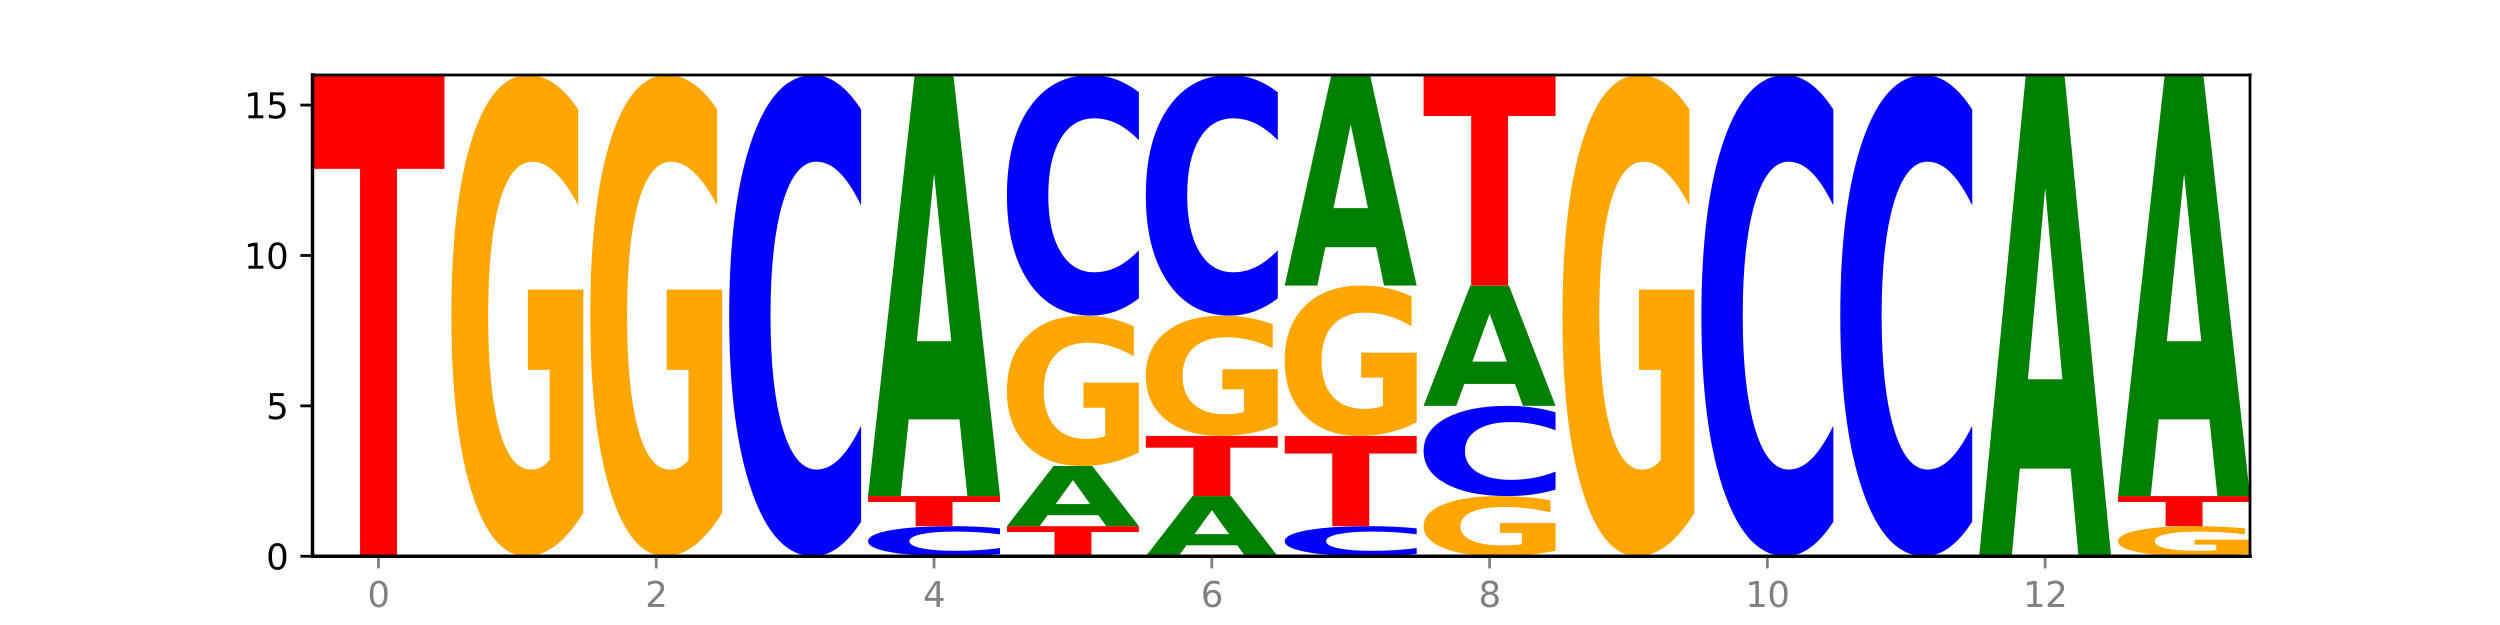 <?xml version="1.0" encoding="utf-8" standalone="no"?>
<!DOCTYPE svg PUBLIC "-//W3C//DTD SVG 1.1//EN"
  "http://www.w3.org/Graphics/SVG/1.1/DTD/svg11.dtd">
<svg xmlns:xlink="http://www.w3.org/1999/xlink" width="720pt" height="180pt" viewBox="0 0 720 180" xmlns="http://www.w3.org/2000/svg" version="1.1">
 <defs>
  <style type="text/css">*{stroke-linejoin: round; stroke-linecap: butt}</style>
 </defs>
 <g id="figure_1">
  <g id="patch_1">
   <path d="M 0 180 
L 720 180 
L 720 0 
L 0 0 
z
" style="fill: #ffffff"/>
  </g>
  <g id="axes_1">
   <g id="patch_2">
    <path d="M 90 160.2 
L 648 160.2 
L 648 21.6 
L 90 21.6 
z
" style="fill: #ffffff"/>
   </g>
   <g id="line2d_1">
    <path d="M 90 160.2 
L 648 160.2 
" clip-path="url(#p6df5260f13)" style="fill: none; stroke: #000000; stroke-width: 0.5; stroke-linecap: square"/>
   </g>
   <g id="patch_3">
    <path d="M 90 21.6 
L 128 21.6 
L 128 48.631 
L 114.329 48.631 
L 114.329 160.2 
L 103.698 160.2 
L 103.698 48.631 
L 90 48.631 
L 90 21.6 
z
" clip-path="url(#p6df5260f13)" style="fill: #ff0000"/>
   </g>
   <g id="patch_4">
    <path d="M 168 147.66 
Q 164.168 153.93 160.046 157.079 
Q 155.924 160.2 151.529 160.2 
Q 141.599 160.2 135.8 141.533 
Q 130 122.866 130 90.943 
Q 130 58.648 135.902 40.124 
Q 141.812 21.6 152.091 21.6 
Q 156.052 21.6 159.68 24.119 
Q 163.316 26.61 166.535 31.535 
L 166.535 59.163 
Q 163.214 52.836 159.926 49.715 
Q 156.639 46.566 153.335 46.566 
Q 147.22 46.566 143.907 58.075 
Q 140.594 69.556 140.594 90.943 
Q 140.594 112.129 143.788 123.696 
Q 146.982 135.234 152.858 135.234 
Q 154.459 135.234 155.83 134.576 
Q 157.201 133.889 158.291 132.457 
L 158.291 106.518 
L 152.032 106.518 
L 152.032 83.413 
L 168 83.413 
L 168 147.66 
z
" clip-path="url(#p6df5260f13)" style="fill: #ffa600"/>
   </g>
   <g id="patch_5">
    <path d="M 208 147.66 
Q 204.168 153.93 200.046 157.079 
Q 195.924 160.2 191.529 160.2 
Q 181.599 160.2 175.8 141.533 
Q 170 122.866 170 90.943 
Q 170 58.648 175.902 40.124 
Q 181.812 21.6 192.091 21.6 
Q 196.052 21.6 199.68 24.119 
Q 203.316 26.61 206.535 31.535 
L 206.535 59.163 
Q 203.214 52.836 199.926 49.715 
Q 196.639 46.566 193.335 46.566 
Q 187.22 46.566 183.907 58.075 
Q 180.594 69.556 180.594 90.943 
Q 180.594 112.129 183.788 123.696 
Q 186.982 135.234 192.858 135.234 
Q 194.459 135.234 195.83 134.576 
Q 197.201 133.889 198.291 132.457 
L 198.291 106.518 
L 192.032 106.518 
L 192.032 83.413 
L 208 83.413 
L 208 147.66 
z
" clip-path="url(#p6df5260f13)" style="fill: #ffa600"/>
   </g>
   <g id="patch_6">
    <path d="M 248 150.265 
Q 244.821 155.19 241.384 157.681 
Q 237.947 160.2 234.204 160.2 
Q 223.04 160.2 216.52 141.533 
Q 210 122.866 210 90.943 
Q 210 58.905 216.52 40.267 
Q 223.04 21.6 234.204 21.6 
Q 237.947 21.6 241.384 24.119 
Q 244.821 26.61 248 31.535 
L 248 59.163 
Q 244.793 52.635 241.681 49.601 
Q 238.569 46.566 235.132 46.566 
Q 228.966 46.566 225.434 58.39 
Q 221.91 70.186 221.91 90.943 
Q 221.91 111.614 225.434 123.439 
Q 228.966 135.234 235.132 135.234 
Q 238.569 135.234 241.681 132.199 
Q 244.793 129.136 248 122.608 
L 248 150.265 
z
" clip-path="url(#p6df5260f13)" style="fill: #0000ff"/>
   </g>
   <g id="patch_7">
    <path d="M 288 159.579 
Q 284.821 159.887 281.384 160.043 
Q 277.947 160.2 274.204 160.2 
Q 263.04 160.2 256.52 159.033 
Q 250 157.867 250 155.871 
Q 250 153.869 256.52 152.704 
Q 263.04 151.537 274.204 151.537 
Q 277.947 151.537 281.384 151.695 
Q 284.821 151.851 288 152.158 
L 288 153.885 
Q 284.793 153.477 281.681 153.288 
Q 278.569 153.098 275.132 153.098 
Q 268.966 153.098 265.434 153.837 
Q 261.91 154.574 261.91 155.871 
Q 261.91 157.163 265.434 157.902 
Q 268.966 158.64 275.132 158.64 
Q 278.569 158.64 281.681 158.45 
Q 284.793 158.258 288 157.851 
L 288 159.579 
z
" clip-path="url(#p6df5260f13)" style="fill: #0000ff"/>
   </g>
   <g id="patch_8">
    <path d="M 250 142.875 
L 288 142.875 
L 288 144.564 
L 274.329 144.564 
L 274.329 151.537 
L 263.698 151.537 
L 263.698 144.564 
L 250 144.564 
L 250 142.875 
z
" clip-path="url(#p6df5260f13)" style="fill: #ff0000"/>
   </g>
   <g id="patch_9">
    <path d="M 276.323 120.782 
L 261.708 120.782 
L 259.401 142.875 
L 250 142.875 
L 263.425 21.6 
L 274.575 21.6 
L 288 142.875 
L 278.607 142.875 
L 276.323 120.782 
z
M 264.039 98.274 
L 273.969 98.274 
L 269.012 50.034 
L 264.039 98.274 
z
" clip-path="url(#p6df5260f13)" style="fill: #008000"/>
   </g>
   <g id="patch_10">
    <path d="M 290 151.537 
L 328 151.537 
L 328 153.227 
L 314.329 153.227 
L 314.329 160.2 
L 303.698 160.2 
L 303.698 153.227 
L 290 153.227 
L 290 151.537 
z
" clip-path="url(#p6df5260f13)" style="fill: #ff0000"/>
   </g>
   <g id="patch_11">
    <path d="M 316.323 148.381 
L 301.708 148.381 
L 299.401 151.537 
L 290 151.537 
L 303.425 134.213 
L 314.575 134.213 
L 328 151.537 
L 318.607 151.537 
L 316.323 148.381 
z
M 304.039 145.166 
L 313.969 145.166 
L 309.012 138.275 
L 304.039 145.166 
z
" clip-path="url(#p6df5260f13)" style="fill: #008000"/>
   </g>
   <g id="patch_12">
    <path d="M 328 130.294 
Q 324.168 132.253 320.046 133.237 
Q 315.924 134.213 311.529 134.213 
Q 301.599 134.213 295.8 128.379 
Q 290 122.546 290 112.57 
Q 290 102.477 295.902 96.689 
Q 301.812 90.9 312.091 90.9 
Q 316.052 90.9 319.68 91.687 
Q 323.316 92.466 326.535 94.005 
L 326.535 102.638 
Q 323.214 100.661 319.926 99.686 
Q 316.639 98.702 313.335 98.702 
Q 307.22 98.702 303.907 102.298 
Q 300.594 105.886 300.594 112.57 
Q 300.594 119.19 303.788 122.805 
Q 306.982 126.411 312.858 126.411 
Q 314.459 126.411 315.83 126.205 
Q 317.201 125.99 318.291 125.543 
L 318.291 117.437 
L 312.032 117.437 
L 312.032 110.217 
L 328 110.217 
L 328 130.294 
z
" clip-path="url(#p6df5260f13)" style="fill: #ffa600"/>
   </g>
   <g id="patch_13">
    <path d="M 328 85.933 
Q 324.821 88.395 321.384 89.64 
Q 317.947 90.9 314.204 90.9 
Q 303.04 90.9 296.52 81.566 
Q 290 72.233 290 56.271 
Q 290 40.253 296.52 30.934 
Q 303.04 21.6 314.204 21.6 
Q 317.947 21.6 321.384 22.86 
Q 324.821 24.105 328 26.567 
L 328 40.382 
Q 324.793 37.118 321.681 35.6 
Q 318.569 34.083 315.132 34.083 
Q 308.966 34.083 305.434 39.995 
Q 301.91 45.893 301.91 56.271 
Q 301.91 66.607 305.434 72.519 
Q 308.966 78.417 315.132 78.417 
Q 318.569 78.417 321.681 76.9 
Q 324.793 75.368 328 72.104 
L 328 85.933 
z
" clip-path="url(#p6df5260f13)" style="fill: #0000ff"/>
   </g>
   <g id="patch_14">
    <path d="M 356.323 157.044 
L 341.708 157.044 
L 339.401 160.2 
L 330 160.2 
L 343.425 142.875 
L 354.575 142.875 
L 368 160.2 
L 358.607 160.2 
L 356.323 157.044 
z
M 344.039 153.828 
L 353.969 153.828 
L 349.012 146.937 
L 344.039 153.828 
z
" clip-path="url(#p6df5260f13)" style="fill: #008000"/>
   </g>
   <g id="patch_15">
    <path d="M 330 125.55 
L 368 125.55 
L 368 128.929 
L 354.329 128.929 
L 354.329 142.875 
L 343.698 142.875 
L 343.698 128.929 
L 330 128.929 
L 330 125.55 
z
" clip-path="url(#p6df5260f13)" style="fill: #ff0000"/>
   </g>
   <g id="patch_16">
    <path d="M 368 122.415 
Q 364.168 123.982 360.046 124.77 
Q 355.924 125.55 351.529 125.55 
Q 341.599 125.55 335.8 120.883 
Q 330 116.216 330 108.236 
Q 330 100.162 335.902 95.531 
Q 341.812 90.9 352.091 90.9 
Q 356.052 90.9 359.68 91.53 
Q 363.316 92.153 366.535 93.384 
L 366.535 100.291 
Q 363.214 98.709 359.926 97.929 
Q 356.639 97.141 353.335 97.141 
Q 347.22 97.141 343.907 100.019 
Q 340.594 102.889 340.594 108.236 
Q 340.594 113.532 343.788 116.424 
Q 346.982 119.309 352.858 119.309 
Q 354.459 119.309 355.83 119.144 
Q 357.201 118.972 358.291 118.614 
L 358.291 112.129 
L 352.032 112.129 
L 352.032 106.353 
L 368 106.353 
L 368 122.415 
z
" clip-path="url(#p6df5260f13)" style="fill: #ffa600"/>
   </g>
   <g id="patch_17">
    <path d="M 368 85.933 
Q 364.821 88.395 361.384 89.64 
Q 357.947 90.9 354.204 90.9 
Q 343.04 90.9 336.52 81.566 
Q 330 72.233 330 56.271 
Q 330 40.253 336.52 30.934 
Q 343.04 21.6 354.204 21.6 
Q 357.947 21.6 361.384 22.86 
Q 364.821 24.105 368 26.567 
L 368 40.382 
Q 364.793 37.118 361.681 35.6 
Q 358.569 34.083 355.132 34.083 
Q 348.966 34.083 345.434 39.995 
Q 341.91 45.893 341.91 56.271 
Q 341.91 66.607 345.434 72.519 
Q 348.966 78.417 355.132 78.417 
Q 358.569 78.417 361.681 76.9 
Q 364.793 75.368 368 72.104 
L 368 85.933 
z
" clip-path="url(#p6df5260f13)" style="fill: #0000ff"/>
   </g>
   <g id="patch_18">
    <path d="M 408 159.579 
Q 404.821 159.887 401.384 160.043 
Q 397.947 160.2 394.204 160.2 
Q 383.04 160.2 376.52 159.033 
Q 370 157.867 370 155.871 
Q 370 153.869 376.52 152.704 
Q 383.04 151.537 394.204 151.537 
Q 397.947 151.537 401.384 151.695 
Q 404.821 151.851 408 152.158 
L 408 153.885 
Q 404.793 153.477 401.681 153.288 
Q 398.569 153.098 395.132 153.098 
Q 388.966 153.098 385.434 153.837 
Q 381.91 154.574 381.91 155.871 
Q 381.91 157.163 385.434 157.902 
Q 388.966 158.64 395.132 158.64 
Q 398.569 158.64 401.681 158.45 
Q 404.793 158.258 408 157.851 
L 408 159.579 
z
" clip-path="url(#p6df5260f13)" style="fill: #0000ff"/>
   </g>
   <g id="patch_19">
    <path d="M 370 125.55 
L 408 125.55 
L 408 130.618 
L 394.329 130.618 
L 394.329 151.537 
L 383.698 151.537 
L 383.698 130.618 
L 370 130.618 
L 370 125.55 
z
" clip-path="url(#p6df5260f13)" style="fill: #ff0000"/>
   </g>
   <g id="patch_20">
    <path d="M 408 121.631 
Q 404.168 123.591 400.046 124.575 
Q 395.924 125.55 391.529 125.55 
Q 381.599 125.55 375.8 119.717 
Q 370 113.883 370 103.907 
Q 370 93.815 375.902 88.026 
Q 381.812 82.237 392.091 82.237 
Q 396.052 82.237 399.68 83.025 
Q 403.316 83.803 406.535 85.342 
L 406.535 93.976 
Q 403.214 91.999 399.926 91.023 
Q 396.639 90.039 393.335 90.039 
Q 387.22 90.039 383.907 93.636 
Q 380.594 97.224 380.594 103.907 
Q 380.594 110.528 383.788 114.143 
Q 386.982 117.748 392.858 117.748 
Q 394.459 117.748 395.83 117.542 
Q 397.201 117.328 398.291 116.88 
L 398.291 108.774 
L 392.032 108.774 
L 392.032 101.554 
L 408 101.554 
L 408 121.631 
z
" clip-path="url(#p6df5260f13)" style="fill: #ffa600"/>
   </g>
   <g id="patch_21">
    <path d="M 396.323 71.191 
L 381.708 71.191 
L 379.401 82.237 
L 370 82.237 
L 383.425 21.6 
L 394.575 21.6 
L 408 82.237 
L 398.607 82.237 
L 396.323 71.191 
z
M 384.039 59.937 
L 393.969 59.937 
L 389.012 35.817 
L 384.039 59.937 
z
" clip-path="url(#p6df5260f13)" style="fill: #008000"/>
   </g>
   <g id="patch_22">
    <path d="M 448 158.632 
Q 444.168 159.416 440.046 159.81 
Q 435.924 160.2 431.529 160.2 
Q 421.599 160.2 415.8 157.867 
Q 410 155.533 410 151.543 
Q 410 147.506 415.902 145.19 
Q 421.812 142.875 432.091 142.875 
Q 436.052 142.875 439.68 143.19 
Q 443.316 143.501 446.535 144.117 
L 446.535 147.57 
Q 443.214 146.779 439.926 146.389 
Q 436.639 145.996 433.335 145.996 
Q 427.22 145.996 423.907 147.434 
Q 420.594 148.869 420.594 151.543 
Q 420.594 154.191 423.788 155.637 
Q 426.982 157.079 432.858 157.079 
Q 434.459 157.079 435.83 156.997 
Q 437.201 156.911 438.291 156.732 
L 438.291 153.49 
L 432.032 153.49 
L 432.032 150.602 
L 448 150.602 
L 448 158.632 
z
" clip-path="url(#p6df5260f13)" style="fill: #ffa600"/>
   </g>
   <g id="patch_23">
    <path d="M 448 141.012 
Q 444.821 141.936 441.384 142.403 
Q 437.947 142.875 434.204 142.875 
Q 423.04 142.875 416.52 139.375 
Q 410 135.875 410 129.889 
Q 410 123.882 416.52 120.388 
Q 423.04 116.888 434.204 116.888 
Q 437.947 116.888 441.384 117.36 
Q 444.821 117.827 448 118.75 
L 448 123.931 
Q 444.793 122.707 441.681 122.138 
Q 438.569 121.569 435.132 121.569 
Q 428.966 121.569 425.434 123.786 
Q 421.91 125.997 421.91 129.889 
Q 421.91 133.765 425.434 135.982 
Q 428.966 138.194 435.132 138.194 
Q 438.569 138.194 441.681 137.625 
Q 444.793 137.05 448 135.827 
L 448 141.012 
z
" clip-path="url(#p6df5260f13)" style="fill: #0000ff"/>
   </g>
   <g id="patch_24">
    <path d="M 436.323 110.575 
L 421.708 110.575 
L 419.401 116.888 
L 410 116.888 
L 423.425 82.237 
L 434.575 82.237 
L 448 116.888 
L 438.607 116.888 
L 436.323 110.575 
z
M 424.039 104.144 
L 433.969 104.144 
L 429.012 90.362 
L 424.039 104.144 
z
" clip-path="url(#p6df5260f13)" style="fill: #008000"/>
   </g>
   <g id="patch_25">
    <path d="M 410 21.6 
L 448 21.6 
L 448 33.426 
L 434.329 33.426 
L 434.329 82.237 
L 423.698 82.237 
L 423.698 33.426 
L 410 33.426 
L 410 21.6 
z
" clip-path="url(#p6df5260f13)" style="fill: #ff0000"/>
   </g>
   <g id="patch_26">
    <path d="M 488 147.66 
Q 484.168 153.93 480.046 157.079 
Q 475.924 160.2 471.529 160.2 
Q 461.599 160.2 455.8 141.533 
Q 450 122.866 450 90.943 
Q 450 58.648 455.902 40.124 
Q 461.812 21.6 472.091 21.6 
Q 476.052 21.6 479.68 24.119 
Q 483.316 26.61 486.535 31.535 
L 486.535 59.163 
Q 483.214 52.836 479.926 49.715 
Q 476.639 46.566 473.335 46.566 
Q 467.22 46.566 463.907 58.075 
Q 460.594 69.556 460.594 90.943 
Q 460.594 112.129 463.788 123.696 
Q 466.982 135.234 472.858 135.234 
Q 474.459 135.234 475.83 134.576 
Q 477.201 133.889 478.291 132.457 
L 478.291 106.518 
L 472.032 106.518 
L 472.032 83.413 
L 488 83.413 
L 488 147.66 
z
" clip-path="url(#p6df5260f13)" style="fill: #ffa600"/>
   </g>
   <g id="patch_27">
    <path d="M 528 150.265 
Q 524.821 155.19 521.384 157.681 
Q 517.947 160.2 514.204 160.2 
Q 503.04 160.2 496.52 141.533 
Q 490 122.866 490 90.943 
Q 490 58.905 496.52 40.267 
Q 503.04 21.6 514.204 21.6 
Q 517.947 21.6 521.384 24.119 
Q 524.821 26.61 528 31.535 
L 528 59.163 
Q 524.793 52.635 521.681 49.601 
Q 518.569 46.566 515.132 46.566 
Q 508.966 46.566 505.434 58.39 
Q 501.91 70.186 501.91 90.943 
Q 501.91 111.614 505.434 123.439 
Q 508.966 135.234 515.132 135.234 
Q 518.569 135.234 521.681 132.199 
Q 524.793 129.136 528 122.608 
L 528 150.265 
z
" clip-path="url(#p6df5260f13)" style="fill: #0000ff"/>
   </g>
   <g id="patch_28">
    <path d="M 568 150.265 
Q 564.821 155.19 561.384 157.681 
Q 557.947 160.2 554.204 160.2 
Q 543.04 160.2 536.52 141.533 
Q 530 122.866 530 90.943 
Q 530 58.905 536.52 40.267 
Q 543.04 21.6 554.204 21.6 
Q 557.947 21.6 561.384 24.119 
Q 564.821 26.61 568 31.535 
L 568 59.163 
Q 564.793 52.635 561.681 49.601 
Q 558.569 46.566 555.132 46.566 
Q 548.966 46.566 545.434 58.39 
Q 541.91 70.186 541.91 90.943 
Q 541.91 111.614 545.434 123.439 
Q 548.966 135.234 555.132 135.234 
Q 558.569 135.234 561.681 132.199 
Q 564.793 129.136 568 122.608 
L 568 150.265 
z
" clip-path="url(#p6df5260f13)" style="fill: #0000ff"/>
   </g>
   <g id="patch_29">
    <path d="M 596.323 134.951 
L 581.708 134.951 
L 579.401 160.2 
L 570 160.2 
L 583.425 21.6 
L 594.575 21.6 
L 608 160.2 
L 598.607 160.2 
L 596.323 134.951 
z
M 584.039 109.228 
L 593.969 109.228 
L 589.012 54.096 
L 584.039 109.228 
z
" clip-path="url(#p6df5260f13)" style="fill: #008000"/>
   </g>
   <g id="patch_30">
    <path d="M 648 159.416 
Q 644.168 159.808 640.046 160.005 
Q 635.924 160.2 631.529 160.2 
Q 621.599 160.2 615.8 159.033 
Q 610 157.867 610 155.871 
Q 610 153.853 615.902 152.695 
Q 621.812 151.537 632.091 151.537 
Q 636.052 151.537 639.68 151.695 
Q 643.316 151.851 646.535 152.158 
L 646.535 153.885 
Q 643.214 153.49 639.926 153.295 
Q 636.639 153.098 633.335 153.098 
Q 627.22 153.098 623.907 153.817 
Q 620.594 154.535 620.594 155.871 
Q 620.594 157.196 623.788 157.919 
Q 626.982 158.64 632.858 158.64 
Q 634.459 158.64 635.83 158.598 
Q 637.201 158.556 638.291 158.466 
L 638.291 156.845 
L 632.032 156.845 
L 632.032 155.401 
L 648 155.401 
L 648 159.416 
z
" clip-path="url(#p6df5260f13)" style="fill: #ffa600"/>
   </g>
   <g id="patch_31">
    <path d="M 610 142.875 
L 648 142.875 
L 648 144.564 
L 634.329 144.564 
L 634.329 151.537 
L 623.698 151.537 
L 623.698 144.564 
L 610 144.564 
L 610 142.875 
z
" clip-path="url(#p6df5260f13)" style="fill: #ff0000"/>
   </g>
   <g id="patch_32">
    <path d="M 636.323 120.782 
L 621.708 120.782 
L 619.401 142.875 
L 610 142.875 
L 623.425 21.6 
L 634.575 21.6 
L 648 142.875 
L 638.607 142.875 
L 636.323 120.782 
z
M 624.039 98.274 
L 633.969 98.274 
L 629.012 50.034 
L 624.039 98.274 
z
" clip-path="url(#p6df5260f13)" style="fill: #008000"/>
   </g>
   <g id="matplotlib.axis_1">
    <g id="xtick_1">
     <g id="line2d_2">
      <defs>
       <path id="m8f1db6978b" d="M 0 0 
L 0 3.5 
" style="stroke: #808080; stroke-width: 0.8"/>
      </defs>
      <g>
       <use xlink:href="#m8f1db6978b" x="109" y="160.2" style="fill: #808080; stroke: #808080; stroke-width: 0.8"/>
      </g>
     </g>
     <g id="text_1">
      <!-- 0 -->
      <g style="fill: #808080" transform="translate(105.819 174.798) scale(0.1 -0.1)">
       <defs>
        <path id="DejaVuSans-30" d="M 2034 4250 
Q 1547 4250 1301 3770 
Q 1056 3291 1056 2328 
Q 1056 1369 1301 889 
Q 1547 409 2034 409 
Q 2525 409 2770 889 
Q 3016 1369 3016 2328 
Q 3016 3291 2770 3770 
Q 2525 4250 2034 4250 
z
M 2034 4750 
Q 2819 4750 3233 4129 
Q 3647 3509 3647 2328 
Q 3647 1150 3233 529 
Q 2819 -91 2034 -91 
Q 1250 -91 836 529 
Q 422 1150 422 2328 
Q 422 3509 836 4129 
Q 1250 4750 2034 4750 
z
" transform="scale(0.016)"/>
       </defs>
       <use xlink:href="#DejaVuSans-30"/>
      </g>
     </g>
    </g>
    <g id="xtick_2">
     <g id="line2d_3">
      <g>
       <use xlink:href="#m8f1db6978b" x="189" y="160.2" style="fill: #808080; stroke: #808080; stroke-width: 0.8"/>
      </g>
     </g>
     <g id="text_2">
      <!-- 2 -->
      <g style="fill: #808080" transform="translate(185.819 174.798) scale(0.1 -0.1)">
       <defs>
        <path id="DejaVuSans-32" d="M 1228 531 
L 3431 531 
L 3431 0 
L 469 0 
L 469 531 
Q 828 903 1448 1529 
Q 2069 2156 2228 2338 
Q 2531 2678 2651 2914 
Q 2772 3150 2772 3378 
Q 2772 3750 2511 3984 
Q 2250 4219 1831 4219 
Q 1534 4219 1204 4116 
Q 875 4013 500 3803 
L 500 4441 
Q 881 4594 1212 4672 
Q 1544 4750 1819 4750 
Q 2544 4750 2975 4387 
Q 3406 4025 3406 3419 
Q 3406 3131 3298 2873 
Q 3191 2616 2906 2266 
Q 2828 2175 2409 1742 
Q 1991 1309 1228 531 
z
" transform="scale(0.016)"/>
       </defs>
       <use xlink:href="#DejaVuSans-32"/>
      </g>
     </g>
    </g>
    <g id="xtick_3">
     <g id="line2d_4">
      <g>
       <use xlink:href="#m8f1db6978b" x="269" y="160.2" style="fill: #808080; stroke: #808080; stroke-width: 0.8"/>
      </g>
     </g>
     <g id="text_3">
      <!-- 4 -->
      <g style="fill: #808080" transform="translate(265.819 174.798) scale(0.1 -0.1)">
       <defs>
        <path id="DejaVuSans-34" d="M 2419 4116 
L 825 1625 
L 2419 1625 
L 2419 4116 
z
M 2253 4666 
L 3047 4666 
L 3047 1625 
L 3713 1625 
L 3713 1100 
L 3047 1100 
L 3047 0 
L 2419 0 
L 2419 1100 
L 313 1100 
L 313 1709 
L 2253 4666 
z
" transform="scale(0.016)"/>
       </defs>
       <use xlink:href="#DejaVuSans-34"/>
      </g>
     </g>
    </g>
    <g id="xtick_4">
     <g id="line2d_5">
      <g>
       <use xlink:href="#m8f1db6978b" x="349" y="160.2" style="fill: #808080; stroke: #808080; stroke-width: 0.8"/>
      </g>
     </g>
     <g id="text_4">
      <!-- 6 -->
      <g style="fill: #808080" transform="translate(345.819 174.798) scale(0.1 -0.1)">
       <defs>
        <path id="DejaVuSans-36" d="M 2113 2584 
Q 1688 2584 1439 2293 
Q 1191 2003 1191 1497 
Q 1191 994 1439 701 
Q 1688 409 2113 409 
Q 2538 409 2786 701 
Q 3034 994 3034 1497 
Q 3034 2003 2786 2293 
Q 2538 2584 2113 2584 
z
M 3366 4563 
L 3366 3988 
Q 3128 4100 2886 4159 
Q 2644 4219 2406 4219 
Q 1781 4219 1451 3797 
Q 1122 3375 1075 2522 
Q 1259 2794 1537 2939 
Q 1816 3084 2150 3084 
Q 2853 3084 3261 2657 
Q 3669 2231 3669 1497 
Q 3669 778 3244 343 
Q 2819 -91 2113 -91 
Q 1303 -91 875 529 
Q 447 1150 447 2328 
Q 447 3434 972 4092 
Q 1497 4750 2381 4750 
Q 2619 4750 2861 4703 
Q 3103 4656 3366 4563 
z
" transform="scale(0.016)"/>
       </defs>
       <use xlink:href="#DejaVuSans-36"/>
      </g>
     </g>
    </g>
    <g id="xtick_5">
     <g id="line2d_6">
      <g>
       <use xlink:href="#m8f1db6978b" x="429" y="160.2" style="fill: #808080; stroke: #808080; stroke-width: 0.8"/>
      </g>
     </g>
     <g id="text_5">
      <!-- 8 -->
      <g style="fill: #808080" transform="translate(425.819 174.798) scale(0.1 -0.1)">
       <defs>
        <path id="DejaVuSans-38" d="M 2034 2216 
Q 1584 2216 1326 1975 
Q 1069 1734 1069 1313 
Q 1069 891 1326 650 
Q 1584 409 2034 409 
Q 2484 409 2743 651 
Q 3003 894 3003 1313 
Q 3003 1734 2745 1975 
Q 2488 2216 2034 2216 
z
M 1403 2484 
Q 997 2584 770 2862 
Q 544 3141 544 3541 
Q 544 4100 942 4425 
Q 1341 4750 2034 4750 
Q 2731 4750 3128 4425 
Q 3525 4100 3525 3541 
Q 3525 3141 3298 2862 
Q 3072 2584 2669 2484 
Q 3125 2378 3379 2068 
Q 3634 1759 3634 1313 
Q 3634 634 3220 271 
Q 2806 -91 2034 -91 
Q 1263 -91 848 271 
Q 434 634 434 1313 
Q 434 1759 690 2068 
Q 947 2378 1403 2484 
z
M 1172 3481 
Q 1172 3119 1398 2916 
Q 1625 2713 2034 2713 
Q 2441 2713 2670 2916 
Q 2900 3119 2900 3481 
Q 2900 3844 2670 4047 
Q 2441 4250 2034 4250 
Q 1625 4250 1398 4047 
Q 1172 3844 1172 3481 
z
" transform="scale(0.016)"/>
       </defs>
       <use xlink:href="#DejaVuSans-38"/>
      </g>
     </g>
    </g>
    <g id="xtick_6">
     <g id="line2d_7">
      <g>
       <use xlink:href="#m8f1db6978b" x="509" y="160.2" style="fill: #808080; stroke: #808080; stroke-width: 0.8"/>
      </g>
     </g>
     <g id="text_6">
      <!-- 10 -->
      <g style="fill: #808080" transform="translate(502.637 174.798) scale(0.1 -0.1)">
       <defs>
        <path id="DejaVuSans-31" d="M 794 531 
L 1825 531 
L 1825 4091 
L 703 3866 
L 703 4441 
L 1819 4666 
L 2450 4666 
L 2450 531 
L 3481 531 
L 3481 0 
L 794 0 
L 794 531 
z
" transform="scale(0.016)"/>
       </defs>
       <use xlink:href="#DejaVuSans-31"/>
       <use xlink:href="#DejaVuSans-30" x="63.623"/>
      </g>
     </g>
    </g>
    <g id="xtick_7">
     <g id="line2d_8">
      <g>
       <use xlink:href="#m8f1db6978b" x="589" y="160.2" style="fill: #808080; stroke: #808080; stroke-width: 0.8"/>
      </g>
     </g>
     <g id="text_7">
      <!-- 12 -->
      <g style="fill: #808080" transform="translate(582.638 174.798) scale(0.1 -0.1)">
       <use xlink:href="#DejaVuSans-31"/>
       <use xlink:href="#DejaVuSans-32" x="63.623"/>
      </g>
     </g>
    </g>
   </g>
   <g id="matplotlib.axis_2">
    <g id="ytick_1">
     <g id="line2d_9">
      <defs>
       <path id="m6e9e0dd903" d="M 0 0 
L -3.5 0 
" style="stroke: #000000; stroke-width: 0.8"/>
      </defs>
      <g>
       <use xlink:href="#m6e9e0dd903" x="90" y="160.2" style="stroke: #000000; stroke-width: 0.8"/>
      </g>
     </g>
     <g id="text_8">
      <!-- 0 -->
      <g transform="translate(76.638 163.999) scale(0.1 -0.1)">
       <use xlink:href="#DejaVuSans-30"/>
      </g>
     </g>
    </g>
    <g id="ytick_2">
     <g id="line2d_10">
      <g>
       <use xlink:href="#m6e9e0dd903" x="90" y="116.888" style="stroke: #000000; stroke-width: 0.8"/>
      </g>
     </g>
     <g id="text_9">
      <!-- 5 -->
      <g transform="translate(76.638 120.687) scale(0.1 -0.1)">
       <defs>
        <path id="DejaVuSans-35" d="M 691 4666 
L 3169 4666 
L 3169 4134 
L 1269 4134 
L 1269 2991 
Q 1406 3038 1543 3061 
Q 1681 3084 1819 3084 
Q 2600 3084 3056 2656 
Q 3513 2228 3513 1497 
Q 3513 744 3044 326 
Q 2575 -91 1722 -91 
Q 1428 -91 1123 -41 
Q 819 9 494 109 
L 494 744 
Q 775 591 1075 516 
Q 1375 441 1709 441 
Q 2250 441 2565 725 
Q 2881 1009 2881 1497 
Q 2881 1984 2565 2268 
Q 2250 2553 1709 2553 
Q 1456 2553 1204 2497 
Q 953 2441 691 2322 
L 691 4666 
z
" transform="scale(0.016)"/>
       </defs>
       <use xlink:href="#DejaVuSans-35"/>
      </g>
     </g>
    </g>
    <g id="ytick_3">
     <g id="line2d_11">
      <g>
       <use xlink:href="#m6e9e0dd903" x="90" y="73.575" style="stroke: #000000; stroke-width: 0.8"/>
      </g>
     </g>
     <g id="text_10">
      <!-- 10 -->
      <g transform="translate(70.275 77.374) scale(0.1 -0.1)">
       <use xlink:href="#DejaVuSans-31"/>
       <use xlink:href="#DejaVuSans-30" x="63.623"/>
      </g>
     </g>
    </g>
    <g id="ytick_4">
     <g id="line2d_12">
      <g>
       <use xlink:href="#m6e9e0dd903" x="90" y="30.262" style="stroke: #000000; stroke-width: 0.8"/>
      </g>
     </g>
     <g id="text_11">
      <!-- 15 -->
      <g transform="translate(70.275 34.062) scale(0.1 -0.1)">
       <use xlink:href="#DejaVuSans-31"/>
       <use xlink:href="#DejaVuSans-35" x="63.623"/>
      </g>
     </g>
    </g>
   </g>
   <g id="patch_33">
    <path d="M 90 160.2 
L 90 21.6 
" style="fill: none; stroke: #000000; stroke-linejoin: miter; stroke-linecap: square"/>
   </g>
   <g id="patch_34">
    <path d="M 648 160.2 
L 648 21.6 
" style="fill: none; stroke: #000000; stroke-width: 0.8; stroke-linejoin: miter; stroke-linecap: square"/>
   </g>
   <g id="patch_35">
    <path d="M 90 160.2 
L 648 160.2 
" style="fill: none; stroke: #000000; stroke-linejoin: miter; stroke-linecap: square"/>
   </g>
   <g id="patch_36">
    <path d="M 90 21.6 
L 648 21.6 
" style="fill: none; stroke: #000000; stroke-width: 0.8; stroke-linejoin: miter; stroke-linecap: square"/>
   </g>
  </g>
 </g>
 <defs>
  <clipPath id="p6df5260f13">
   <rect x="90" y="21.6" width="558" height="138.6"/>
  </clipPath>
 </defs>
</svg>
